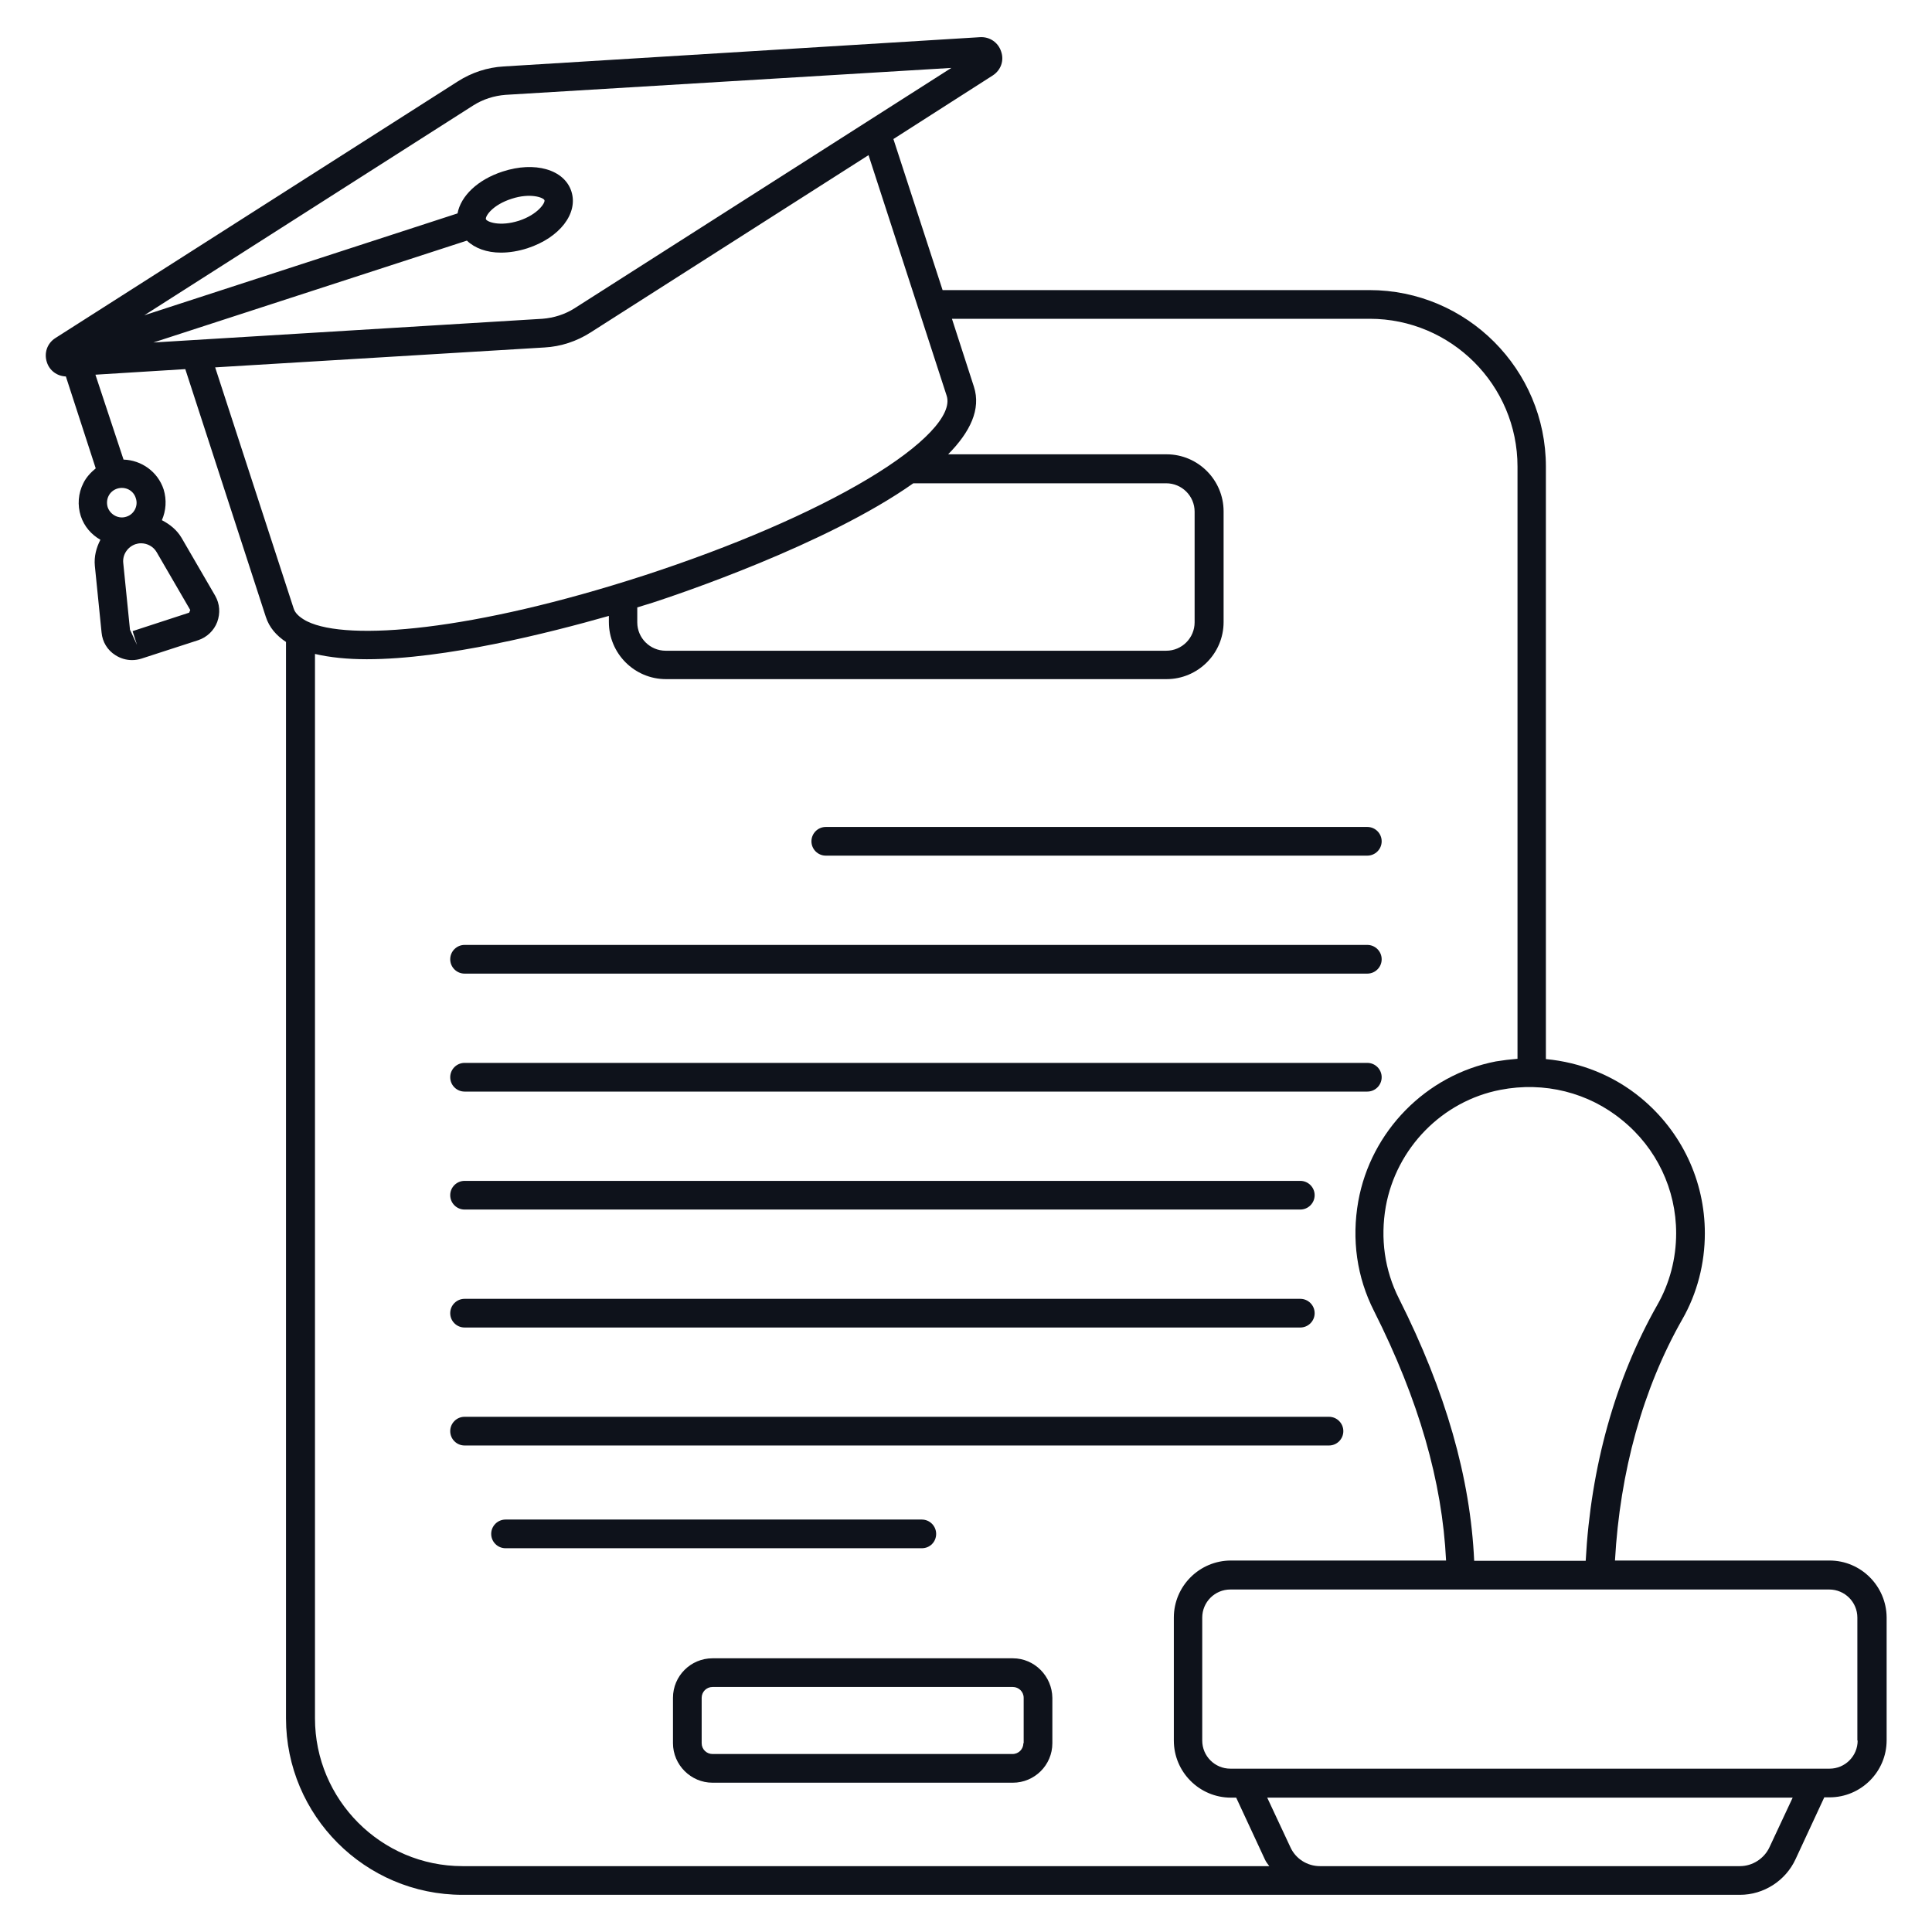<svg width="120" height="120" viewBox="0 0 120 120" fill="none" xmlns="http://www.w3.org/2000/svg">
<path d="M28.855 82.454H80.764C81.255 82.454 81.655 82.055 81.655 81.564C81.655 81.073 81.255 80.673 80.764 80.673H28.855C28.364 80.673 27.964 81.073 27.964 81.564C27.964 82.055 28.364 82.454 28.855 82.454Z" fill="#0E121B"/>
<path d="M28.855 60.473H84.927C85.418 60.473 85.818 60.073 85.818 59.582C85.818 59.091 85.418 58.691 84.927 58.691H28.855C28.364 58.691 27.964 59.091 27.964 59.582C27.964 60.073 28.364 60.473 28.855 60.473Z" fill="#0E121B"/>
<path d="M83.437 88.891C83.437 88.4 83.037 88 82.546 88H28.855C28.364 88 27.964 88.4 27.964 88.891C27.964 89.382 28.364 89.782 28.855 89.782H82.546C83.037 89.782 83.437 89.382 83.437 88.891Z" fill="#0E121B"/>
<path d="M51.291 53.145H84.927C85.418 53.145 85.818 52.745 85.818 52.255C85.818 51.764 85.418 51.364 84.927 51.364H51.291C50.8 51.364 50.4 51.764 50.4 52.255C50.4 52.745 50.8 53.145 51.291 53.145Z" fill="#0E121B"/>
<path d="M58.146 95.273C58.146 94.782 57.746 94.382 57.255 94.382H31.4C30.909 94.382 30.509 94.782 30.509 95.273C30.509 95.764 30.909 96.164 31.4 96.164H57.255C57.764 96.164 58.146 95.764 58.146 95.273Z" fill="#0E121B"/>
<path d="M28.855 75.127H80.764C81.255 75.127 81.655 74.727 81.655 74.236C81.655 73.746 81.255 73.346 80.764 73.346H28.855C28.364 73.346 27.964 73.746 27.964 74.236C27.964 74.727 28.364 75.127 28.855 75.127Z" fill="#0E121B"/>
<path d="M28.855 67.8H84.927C85.418 67.8 85.818 67.4 85.818 66.909C85.818 66.418 85.418 66.018 84.927 66.018H28.855C28.364 66.018 27.964 66.418 27.964 66.909C27.964 67.4 28.364 67.8 28.855 67.8Z" fill="#0E121B"/>
<path d="M62.909 103H44.255C42.909 103 41.8 104.091 41.8 105.455V108.273C41.8 109.618 42.909 110.727 44.255 110.727H62.909C64.255 110.727 65.364 109.636 65.364 108.273V105.455C65.346 104.109 64.255 103 62.909 103ZM63.564 108.273C63.564 108.636 63.273 108.945 62.891 108.945H44.255C43.891 108.945 43.582 108.655 43.582 108.273V105.455C43.582 105.091 43.873 104.782 44.255 104.782H62.909C63.273 104.782 63.582 105.073 63.582 105.455V108.273H63.564Z" fill="#0E121B"/>
<path d="M113.636 96.927H100.309C100.618 91.418 102.036 86.255 104.491 81.945C105.418 80.327 105.891 78.473 105.891 76.6C105.891 73.346 104.455 70.291 101.927 68.2C100.236 66.8 98.164 65.982 96.018 65.782V28.982C96.018 22.945 91.109 18.018 85.055 18.018H58.546L55.491 8.636L61.655 4.691C62.164 4.364 62.382 3.764 62.182 3.2C62 2.636 61.473 2.273 60.873 2.309L31.291 4.127C30.273 4.182 29.291 4.509 28.436 5.055L3.436 21C2.927 21.327 2.727 21.927 2.909 22.491C3.073 23.018 3.546 23.364 4.091 23.382L5.946 29.091C5.636 29.346 5.364 29.636 5.182 30C4.855 30.636 4.8 31.382 5.018 32.055C5.236 32.709 5.673 33.2 6.236 33.527C5.982 34.018 5.836 34.564 5.891 35.145L6.309 39.291C6.364 39.873 6.673 40.382 7.164 40.691C7.473 40.891 7.836 41 8.2 41C8.4 41 8.6 40.964 8.782 40.909L12.309 39.764C12.855 39.582 13.291 39.164 13.491 38.636C13.691 38.091 13.655 37.509 13.364 37L11.273 33.4C10.982 32.909 10.546 32.564 10.055 32.309C10.309 31.727 10.364 31.055 10.164 30.4C9.8 29.291 8.782 28.582 7.673 28.546L5.927 23.273L11.509 22.927L16.509 38.309C16.727 38.982 17.164 39.473 17.764 39.873V106.727C17.764 112.764 22.673 117.691 28.727 117.691H81.982H108.073C109.546 117.691 110.909 116.818 111.527 115.473L113.309 111.636H113.636C115.582 111.636 117.182 110.055 117.182 108.091V100.455C117.164 98.509 115.582 96.927 113.636 96.927ZM104.109 76.6C104.109 78.164 103.709 79.709 102.927 81.073C100.327 85.655 98.8 91.127 98.491 96.945H91.564C91.327 91.782 89.8 86.436 86.891 80.655C86 78.891 85.727 76.927 86.073 74.945C86.727 71.309 89.582 68.382 93.2 67.691C95.909 67.164 98.673 67.855 100.764 69.582C102.891 71.309 104.109 73.873 104.109 76.6ZM29.4 6.545C30 6.164 30.691 5.946 31.4 5.891L59.091 4.218L35.691 19.145C35.091 19.527 34.4 19.745 33.691 19.8L9.527 21.273L29 14.945C29.491 15.418 30.236 15.691 31.109 15.691C31.637 15.691 32.2 15.6 32.764 15.418C34.764 14.764 35.927 13.255 35.491 11.891C35.055 10.527 33.218 10 31.218 10.655C29.655 11.164 28.618 12.182 28.418 13.255L8.964 19.582L29.4 6.545ZM30.182 13.618C30.127 13.436 30.582 12.727 31.782 12.345C32.946 11.964 33.764 12.273 33.818 12.436C33.873 12.6 33.4 13.327 32.236 13.709C31.037 14.091 30.255 13.782 30.182 13.618ZM11.818 37.891L11.746 38.055L8.236 39.2L8.509 40.055L8.073 39.109L7.655 34.964C7.6 34.455 7.927 33.964 8.418 33.8C8.527 33.764 8.636 33.745 8.764 33.745C9.146 33.745 9.527 33.946 9.727 34.291L11.818 37.891ZM8.436 30.945C8.6 31.418 8.327 31.945 7.855 32.091C7.382 32.255 6.855 31.982 6.691 31.509C6.618 31.273 6.636 31.018 6.746 30.8C6.855 30.582 7.055 30.418 7.291 30.346C7.782 30.2 8.291 30.455 8.436 30.945ZM13.364 22.818L33.818 21.582C34.837 21.527 35.818 21.2 36.673 20.655L53.946 9.636L58.8 24.582C59.182 25.764 57.346 27.691 53.909 29.745C50.418 31.836 45.473 33.964 40 35.745C29.346 39.2 21.618 39.836 19.091 38.6C19.055 38.582 19.018 38.564 18.982 38.545C18.6 38.327 18.327 38.091 18.236 37.782L13.364 22.818ZM39.582 37.727C40.018 37.6 40.327 37.491 40.527 37.436C42.036 36.946 51.327 33.836 56.727 30.018H72.436C73.4 30.018 74.2 30.8 74.2 31.782V38.655C74.2 39.618 73.418 40.418 72.436 40.418H41.346C40.382 40.418 39.582 39.636 39.582 38.655V37.727ZM19.564 106.727V40.618C20.491 40.836 21.582 40.946 22.782 40.946C27.655 40.946 34.109 39.309 37.818 38.255V38.636C37.818 40.582 39.4 42.182 41.364 42.182H72.455C74.4 42.182 76 40.6 76 38.636V31.764C76 29.818 74.418 28.218 72.455 28.218H58.891C60.255 26.836 60.946 25.418 60.491 24.018L59.127 19.8H85.073C90.127 19.8 94.255 23.909 94.255 28.982V65.764C93.8 65.8 93.346 65.855 92.909 65.927C88.582 66.764 85.146 70.255 84.364 74.618C83.946 76.982 84.273 79.327 85.346 81.436C88.127 86.964 89.582 92.036 89.818 96.927H76.455C74.509 96.927 72.909 98.509 72.909 100.473V108.109C72.909 110.055 74.491 111.655 76.455 111.655H76.782L78.564 115.491C78.636 115.655 78.746 115.782 78.837 115.909H28.727C23.673 115.909 19.564 111.782 19.564 106.727ZM109.909 114.727C109.582 115.436 108.855 115.909 108.073 115.909H81.982C81.2 115.909 80.473 115.455 80.146 114.727L78.709 111.655H111.346L109.909 114.727ZM115.382 108.109C115.382 109.073 114.6 109.855 113.636 109.855H112.746H77.309H76.418C75.455 109.855 74.673 109.073 74.673 108.109V100.473C74.673 99.509 75.455 98.727 76.418 98.727H90.709H99.346H113.618C114.582 98.727 115.364 99.509 115.364 100.473V108.109H115.382Z" fill="#0E121B"/>
</svg>
